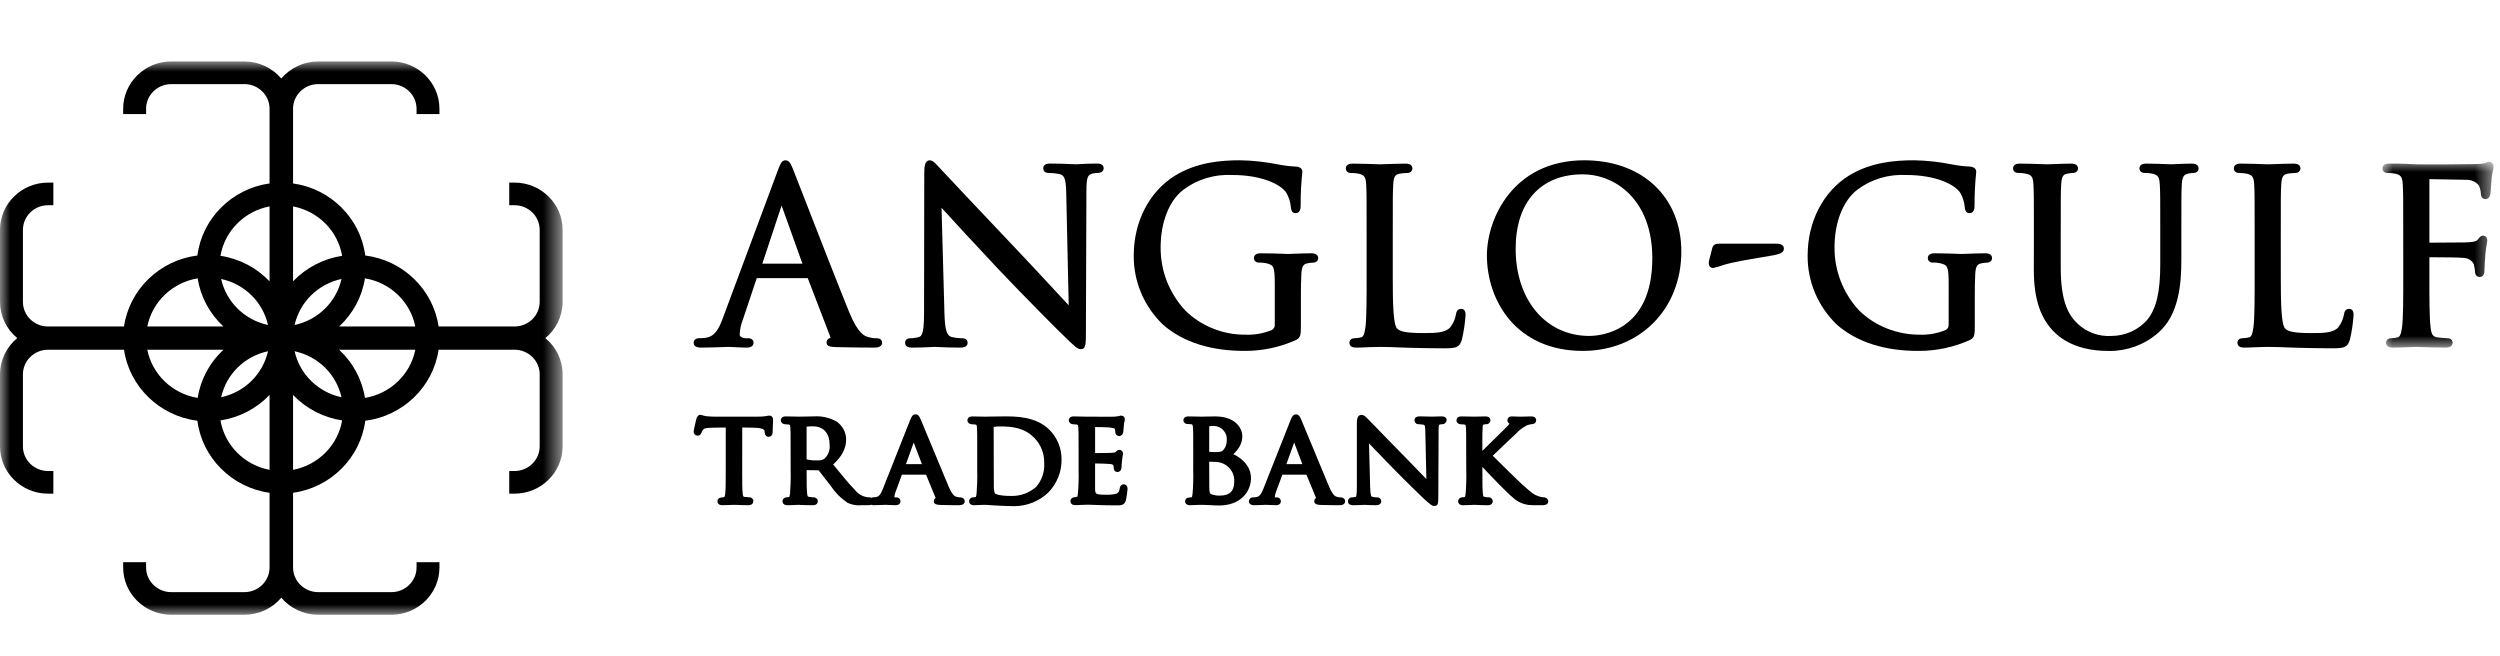 <?xml version="1.0" encoding="UTF-8"?>
<svg width="122px" height="32px" viewBox="0 0 122 32" version="1.1" xmlns="http://www.w3.org/2000/svg" xmlns:xlink="http://www.w3.org/1999/xlink">
    <title>18-Anglo-Gulf</title>
    <defs>
        <polygon id="path-1" points="0 0 5.423 0 5.423 9.071 0 9.071"></polygon>
        <polygon id="path-3" points="0 0 27.455 0 27.455 27 0 27"></polygon>
    </defs>
    <g id="18-Anglo-Gulf" stroke="none" fill="none" fill-rule="evenodd" stroke-width="1">
        <g id="Group-41" transform="translate(0, 3)">
            <path d="M37.55,17.281 C37.529,17.281 37.498,17.286 37.452,17.292 L37.37,17.308 C37.251,17.324 37.123,17.333 36.988,17.333 L34.867,17.333 C34.809,17.333 34.598,17.326 34.453,17.309 C34.373,17.296 34.297,17.275 34.223,17.25 L34.177,17.243 C34.06,17.243 34.017,17.353 33.988,17.426 L33.974,17.47 C33.971,17.487 33.957,17.549 33.939,17.625 C33.868,17.94 33.851,18.026 33.851,18.061 C33.846,18.166 33.922,18.252 34.037,18.261 C34.133,18.261 34.206,18.203 34.231,18.117 C34.25,18.068 34.275,18.021 34.306,17.975 C34.343,17.919 34.397,17.879 34.755,17.872 L35.416,17.862 L35.416,19.954 C35.416,20.451 35.416,20.88 35.391,21.092 C35.37,21.247 35.348,21.254 35.331,21.257 C35.289,21.269 35.245,21.276 35.203,21.278 C35.095,21.278 35.012,21.357 35.012,21.462 C35.012,21.494 35.024,21.654 35.249,21.654 C35.37,21.654 35.605,21.644 35.739,21.639 L35.83,21.636 L35.901,21.638 C36.029,21.643 36.293,21.654 36.526,21.654 C36.714,21.654 36.765,21.534 36.763,21.438 C36.758,21.387 36.732,21.342 36.694,21.31 L36.626,21.272 L36.579,21.271 C36.498,21.267 36.418,21.261 36.339,21.249 C36.273,21.239 36.263,21.237 36.244,21.093 C36.219,20.882 36.219,20.453 36.219,19.954 L36.222,17.862 L36.775,17.872 C37.29,17.884 37.304,17.995 37.309,18.034 L37.314,18.088 C37.332,18.278 37.429,18.317 37.507,18.317 C37.618,18.317 37.704,18.222 37.704,18.1 C37.704,18.078 37.708,18.009 37.711,17.924 C37.716,17.781 37.725,17.593 37.725,17.492 C37.725,17.291 37.579,17.281 37.55,17.281" id="Fill-1" fill="#000000"></path>
            <path d="M39.362,19.416 L39.362,17.821 C39.461,17.809 39.561,17.804 39.661,17.804 C40.186,17.804 40.485,18.132 40.487,18.72 C40.511,18.982 40.404,19.239 40.222,19.394 C40.119,19.452 40.002,19.477 39.867,19.469 C39.683,19.474 39.509,19.453 39.362,19.416 L39.362,19.416 Z M44.589,18.596 L44.99,19.651 L44.21,19.651 L44.589,18.596 Z M46.86,21.272 C46.793,21.265 46.739,21.263 46.681,21.246 C46.607,21.224 46.484,21.186 46.294,20.746 C46.11,20.312 45.767,19.48 45.471,18.767 C45.213,18.142 44.993,17.608 44.944,17.5 L44.915,17.437 C44.873,17.341 44.821,17.221 44.677,17.221 C44.526,17.221 44.472,17.359 44.406,17.52 L43.083,20.861 C42.968,21.148 42.885,21.241 42.728,21.26 C42.677,21.267 42.612,21.27 42.579,21.272 C42.558,21.272 42.541,21.287 42.52,21.295 C42.5,21.287 42.483,21.272 42.463,21.272 C42.405,21.272 42.343,21.267 42.282,21.255 C42.069,21.218 41.878,21.105 41.736,20.927 C41.442,20.628 41.094,20.199 40.688,19.702 L40.658,19.665 C41.096,19.267 41.292,18.882 41.292,18.424 C41.281,18.086 41.118,17.778 40.827,17.571 C40.484,17.38 40.095,17.292 39.708,17.32 C39.598,17.32 39.365,17.325 39.196,17.329 C39.1,17.331 39.025,17.332 39.005,17.332 L38.92,17.331 C38.787,17.327 38.53,17.32 38.339,17.32 C38.114,17.32 38.102,17.479 38.104,17.53 C38.114,17.618 38.184,17.687 38.293,17.702 C38.351,17.704 38.41,17.707 38.466,17.714 C38.554,17.726 38.559,17.728 38.569,17.875 C38.582,18.039 38.582,18.187 38.582,19.012 L38.584,19.959 C38.594,20.342 38.582,20.724 38.552,21.105 C38.542,21.16 38.528,21.236 38.515,21.252 C38.466,21.263 38.419,21.27 38.373,21.272 C38.268,21.275 38.187,21.36 38.187,21.463 C38.187,21.483 38.194,21.655 38.424,21.655 C38.572,21.655 38.868,21.642 38.98,21.635 L39.037,21.639 C39.159,21.644 39.431,21.655 39.671,21.655 C39.857,21.655 39.907,21.535 39.906,21.488 L39.909,21.456 L39.882,21.348 L39.769,21.275 L39.722,21.272 C39.645,21.268 39.566,21.262 39.487,21.248 C39.419,21.238 39.406,21.236 39.389,21.094 C39.363,20.883 39.363,20.476 39.363,19.962 L39.363,19.942 L39.95,19.95 C40.002,20.016 40.076,20.112 40.161,20.224 C40.276,20.374 40.409,20.55 40.529,20.696 C40.742,21.022 41.014,21.299 41.356,21.534 C41.532,21.617 41.724,21.661 41.912,21.661 C41.949,21.661 41.985,21.659 42.02,21.655 L42.372,21.655 C42.429,21.655 42.475,21.645 42.515,21.633 C42.549,21.645 42.586,21.654 42.639,21.654 C42.794,21.654 42.972,21.645 43.09,21.64 C43.146,21.639 43.19,21.635 43.208,21.635 C43.232,21.635 43.296,21.639 43.372,21.642 C43.489,21.647 43.631,21.654 43.712,21.654 C43.894,21.654 43.943,21.534 43.943,21.463 C43.943,21.372 43.879,21.272 43.737,21.272 L43.686,21.272 C43.665,21.27 43.648,21.267 43.643,21.274 C43.649,21.17 43.673,21.069 43.717,20.968 L44.014,20.165 L45.191,20.165 L45.66,21.301 C45.586,21.343 45.571,21.407 45.571,21.458 C45.571,21.625 45.752,21.633 45.87,21.639 L45.912,21.642 C46.303,21.654 46.72,21.654 46.803,21.654 C47.058,21.654 47.078,21.508 47.078,21.463 C47.078,21.353 46.986,21.272 46.86,21.272 L46.86,21.272 Z" id="Fill-3" fill="#000000"></path>
            <path d="M48.747,17.81 C49.474,17.802 50.007,17.901 50.471,18.363 C50.792,18.691 50.972,19.138 50.958,19.605 C50.982,20.032 50.838,20.445 50.566,20.756 C50.235,21.053 49.8,21.214 49.349,21.202 C48.693,21.202 48.563,21.087 48.555,21.084 C48.514,20.979 48.496,20.869 48.499,20.744 C48.494,20.648 48.494,20.134 48.494,19.59 L48.491,17.835 C48.577,17.818 48.663,17.81 48.747,17.81 M48.962,17.32 L48.852,17.322 C48.619,17.322 48.374,17.327 48.225,17.33 L48.097,17.333 L48.017,17.332 C47.887,17.328 47.637,17.322 47.446,17.322 C47.22,17.322 47.209,17.48 47.211,17.535 C47.223,17.621 47.291,17.687 47.399,17.702 C47.458,17.704 47.515,17.707 47.573,17.714 C47.659,17.726 47.666,17.727 47.676,17.874 C47.688,18.038 47.688,18.187 47.688,19.013 L47.688,19.958 C47.698,20.345 47.686,20.727 47.656,21.101 C47.645,21.158 47.634,21.236 47.62,21.251 C47.571,21.263 47.524,21.27 47.483,21.271 C47.377,21.271 47.292,21.358 47.292,21.462 C47.292,21.483 47.299,21.655 47.529,21.655 C47.62,21.655 47.757,21.648 47.867,21.641 C47.956,21.641 48.038,21.638 48.097,21.636 C48.127,21.636 48.313,21.648 48.55,21.667 L48.661,21.672 C48.881,21.684 49.129,21.697 49.327,21.697 L49.334,21.697 C49.385,21.701 49.434,21.702 49.484,21.702 C50.103,21.702 50.703,21.466 51.154,21.038 C51.578,20.604 51.808,20.034 51.803,19.438 C51.815,18.893 51.599,18.359 51.21,17.972 C50.544,17.311 49.549,17.318 48.962,17.32" id="Fill-5" fill="#000000"></path>
            <path d="M54.839,20.634 C54.763,20.634 54.667,20.67 54.635,20.859 C54.633,20.964 54.569,21.057 54.489,21.091 C54.322,21.133 54.148,21.15 53.964,21.143 C53.45,21.143 53.448,21.099 53.44,20.854 C53.436,20.778 53.438,20.442 53.44,20.19 L53.44,19.617 C53.653,19.62 54.052,19.627 54.163,19.642 C54.298,19.657 54.322,19.685 54.33,19.712 C54.344,19.747 54.351,19.788 54.349,19.835 C54.349,20.1 54.731,20.117 54.731,19.784 C54.731,19.749 54.744,19.558 54.758,19.453 C54.766,19.358 54.78,19.267 54.804,19.144 C54.804,19.034 54.726,18.953 54.623,18.953 C54.545,18.953 54.496,19.003 54.439,19.063 C54.418,19.083 54.344,19.09 54.249,19.098 C54.17,19.106 53.788,19.11 53.441,19.11 L53.441,17.841 C53.654,17.842 54.057,17.849 54.119,17.858 C54.386,17.891 54.398,17.918 54.401,17.923 C54.417,17.969 54.425,18.015 54.425,18.064 C54.425,18.212 54.525,18.28 54.618,18.28 C54.721,18.28 54.793,18.194 54.812,18.106 C54.821,18.062 54.831,17.942 54.837,17.847 C54.841,17.8 54.843,17.76 54.846,17.736 C54.853,17.655 54.866,17.602 54.875,17.567 C54.885,17.535 54.892,17.506 54.892,17.474 C54.892,17.347 54.807,17.28 54.694,17.28 L54.685,17.28 C54.655,17.286 54.628,17.295 54.601,17.307 L54.56,17.312 C54.511,17.318 54.445,17.33 54.378,17.334 C54.33,17.335 54.07,17.339 53.117,17.334 L52.963,17.332 C52.831,17.329 52.581,17.32 52.392,17.32 C52.167,17.32 52.155,17.481 52.157,17.535 C52.17,17.621 52.238,17.687 52.345,17.702 C52.404,17.704 52.463,17.707 52.519,17.714 C52.607,17.726 52.612,17.726 52.622,17.876 C52.635,18.038 52.635,18.187 52.635,19.012 L52.635,19.955 C52.645,20.333 52.635,20.717 52.601,21.099 C52.593,21.157 52.579,21.234 52.571,21.246 C52.52,21.256 52.468,21.265 52.419,21.268 C52.314,21.273 52.233,21.363 52.238,21.459 C52.238,21.479 52.245,21.652 52.475,21.652 C52.558,21.652 52.671,21.645 52.808,21.638 C52.926,21.631 53.031,21.631 53.043,21.631 C53.125,21.631 53.271,21.631 53.506,21.643 L53.546,21.645 C53.773,21.652 54.087,21.662 54.488,21.662 C54.711,21.662 54.873,21.662 54.946,21.408 C54.981,21.234 55.008,21.055 55.025,20.862 C55.025,20.641 54.858,20.634 54.839,20.634" id="Fill-7" fill="#000000"></path>
            <path d="M59.009,19.531 C59.236,19.533 59.295,19.538 59.31,19.54 L59.363,19.545 C59.609,19.558 59.836,19.667 59.998,19.847 C60.162,20.027 60.243,20.26 60.23,20.508 C60.23,20.963 60.008,21.184 59.547,21.184 C59.398,21.194 59.249,21.166 59.123,21.122 C59.033,21.079 59.033,21.079 59.014,20.843 C59.009,20.767 59.009,20.084 59.009,19.716 L59.009,19.531 Z M59.689,18.97 C59.616,19.048 59.55,19.062 59.244,19.062 C59.165,19.06 59.084,19.058 59.009,19.05 L59.011,17.801 C59.102,17.789 59.183,17.777 59.281,17.789 C59.457,17.806 59.614,17.889 59.724,18.022 C59.832,18.154 59.883,18.318 59.865,18.504 C59.87,18.676 59.807,18.842 59.689,18.97 L59.689,18.97 Z M60.187,19.166 C60.407,18.957 60.625,18.68 60.625,18.284 C60.625,17.951 60.348,17.321 59.297,17.321 C59.141,17.321 58.987,17.324 58.859,17.328 C58.769,17.331 58.693,17.333 58.639,17.333 L58.558,17.331 C58.428,17.328 58.178,17.321 57.987,17.321 C57.762,17.321 57.75,17.48 57.75,17.512 C57.75,17.61 57.836,17.691 57.941,17.691 C58,17.691 58.058,17.694 58.114,17.701 C58.193,17.713 58.205,17.715 58.218,17.875 C58.23,18.039 58.23,18.186 58.23,19.013 L58.229,19.959 C58.239,20.338 58.229,20.721 58.195,21.112 C58.185,21.169 58.173,21.25 58.168,21.26 C58.117,21.272 58.063,21.279 58.024,21.284 C57.899,21.284 57.833,21.374 57.833,21.463 C57.833,21.482 57.84,21.654 58.07,21.654 C58.163,21.654 58.298,21.647 58.409,21.641 C58.497,21.641 58.578,21.637 58.639,21.636 C58.654,21.636 58.729,21.637 58.827,21.641 L58.992,21.647 C59.175,21.661 59.383,21.668 59.488,21.668 C60.559,21.668 61.048,20.975 61.048,20.331 C61.048,19.782 60.645,19.374 60.187,19.166 L60.187,19.166 Z" id="Fill-9" fill="#000000"></path>
            <path d="M63.155,18.595 L63.555,19.651 L62.776,19.651 L63.155,18.595 Z M65.424,21.272 L65.421,21.272 C65.36,21.272 65.301,21.264 65.245,21.247 C65.171,21.225 65.048,21.186 64.858,20.745 C64.671,20.305 64.317,19.45 64.02,18.728 C63.77,18.12 63.557,17.606 63.51,17.5 L63.481,17.437 C63.439,17.341 63.384,17.221 63.243,17.221 C63.092,17.221 63.036,17.359 62.972,17.52 L61.649,20.861 C61.532,21.147 61.449,21.242 61.294,21.26 C61.243,21.267 61.194,21.27 61.149,21.272 C61.037,21.27 60.958,21.346 60.947,21.463 C60.947,21.509 60.966,21.654 61.203,21.654 C61.358,21.654 61.537,21.645 61.656,21.64 C61.711,21.639 61.754,21.635 61.772,21.635 C61.798,21.635 61.862,21.639 61.938,21.642 C62.053,21.647 62.196,21.654 62.277,21.654 C62.458,21.654 62.507,21.534 62.507,21.463 C62.507,21.372 62.443,21.272 62.303,21.272 L62.25,21.272 C62.228,21.272 62.212,21.269 62.208,21.274 C62.215,21.169 62.239,21.067 62.281,20.968 L62.58,20.165 L63.755,20.165 L64.224,21.301 C64.15,21.343 64.135,21.407 64.135,21.458 C64.135,21.625 64.316,21.634 64.436,21.639 L64.476,21.642 C64.867,21.654 65.284,21.654 65.369,21.654 C65.624,21.654 65.644,21.509 65.644,21.463 C65.644,21.353 65.549,21.272 65.424,21.272 L65.424,21.272 Z" id="Fill-11" fill="#000000"></path>
            <path d="M70.349,17.319 C70.197,17.319 70.062,17.324 69.971,17.329 C69.881,17.332 69.866,17.332 69.753,17.329 C69.633,17.324 69.455,17.319 69.283,17.319 C69.051,17.319 69.027,17.449 69.027,17.504 C69.027,17.616 69.11,17.702 69.217,17.702 C69.3,17.704 69.386,17.712 69.465,17.726 C69.519,17.736 69.55,17.741 69.556,18.081 L69.607,20.379 C69.592,20.364 69.577,20.349 69.562,20.332 C69.289,20.05 68.904,19.647 68.537,19.274 C67.961,18.691 67.408,18.12 67.075,17.775 C66.903,17.597 66.79,17.481 66.734,17.425 C66.655,17.346 66.557,17.244 66.44,17.244 C66.215,17.244 66.215,17.538 66.215,17.663 L66.215,20.722 C66.215,20.864 66.215,21.197 66.165,21.246 C66.102,21.262 66.038,21.272 65.968,21.272 C65.864,21.273 65.781,21.358 65.781,21.464 C65.781,21.508 65.798,21.654 66.017,21.654 C66.198,21.654 66.367,21.645 66.472,21.64 C66.555,21.635 66.56,21.635 66.636,21.638 C66.741,21.645 66.923,21.654 67.155,21.654 C67.393,21.654 67.405,21.495 67.405,21.454 C67.4,21.351 67.317,21.272 67.217,21.272 C67.131,21.277 67.045,21.262 66.966,21.245 C66.93,21.236 66.874,21.223 66.863,20.775 L66.808,18.639 C67.028,18.87 67.346,19.198 67.692,19.556 L68.002,19.874 C68.595,20.482 69.411,21.273 69.472,21.326 C69.807,21.627 69.881,21.691 69.999,21.691 C70.19,21.691 70.19,21.545 70.19,21.16 L70.204,18.032 C70.204,17.728 70.219,17.724 70.285,17.712 C70.315,17.704 70.347,17.702 70.38,17.702 L70.388,17.702 C70.489,17.702 70.576,17.631 70.598,17.504 C70.598,17.449 70.574,17.319 70.349,17.319" id="Fill-13" fill="#000000"></path>
            <path d="M75.346,21.272 L75.346,21.272 C75.243,21.265 75.142,21.243 75.046,21.206 C74.824,21.118 74.76,21.062 74.402,20.746 L74.285,20.645 C74.077,20.457 73.168,19.563 72.847,19.239 C73.124,18.967 73.84,18.292 73.969,18.174 C74.123,18.002 74.307,17.861 74.506,17.76 C74.589,17.725 74.679,17.703 74.76,17.697 C74.902,17.697 74.966,17.598 74.966,17.505 C74.966,17.486 74.959,17.321 74.735,17.321 C74.64,17.321 74.437,17.327 74.305,17.331 L74.192,17.334 C74.123,17.334 74.045,17.331 73.971,17.327 C73.898,17.324 73.827,17.321 73.77,17.321 C73.626,17.321 73.558,17.417 73.56,17.527 C73.572,17.594 73.612,17.65 73.665,17.679 C73.626,17.736 73.526,17.834 73.457,17.902 L73.416,17.943 C73.323,18.035 73.082,18.274 72.83,18.519 C72.63,18.717 72.461,18.881 72.338,19.002 C72.338,18.186 72.338,18.037 72.352,17.873 C72.36,17.728 72.372,17.726 72.433,17.713 C72.466,17.704 72.517,17.696 72.553,17.703 C72.651,17.694 72.727,17.62 72.733,17.512 C72.733,17.479 72.723,17.321 72.497,17.321 C72.39,17.321 72.21,17.326 72.081,17.329 C72.014,17.331 71.958,17.332 71.941,17.332 L71.863,17.331 C71.738,17.327 71.5,17.321 71.309,17.321 C71.084,17.321 71.072,17.479 71.076,17.539 C71.089,17.621 71.153,17.686 71.261,17.703 C71.321,17.704 71.38,17.708 71.436,17.714 C71.523,17.726 71.528,17.726 71.539,17.875 C71.55,18.039 71.55,18.188 71.55,19.012 L71.554,19.959 C71.564,20.339 71.552,20.724 71.522,21.105 C71.512,21.16 71.5,21.236 71.486,21.252 C71.437,21.264 71.39,21.27 71.339,21.272 C71.234,21.277 71.152,21.367 71.158,21.465 C71.158,21.483 71.165,21.656 71.393,21.656 C71.51,21.656 71.697,21.647 71.826,21.64 C71.888,21.639 71.936,21.635 71.949,21.635 C71.963,21.635 71.998,21.637 72.049,21.64 C72.183,21.645 72.411,21.656 72.608,21.656 C72.794,21.656 72.845,21.536 72.845,21.458 C72.842,21.353 72.75,21.26 72.661,21.272 C72.593,21.27 72.527,21.262 72.458,21.248 C72.39,21.238 72.382,21.238 72.365,21.093 C72.34,20.882 72.34,20.452 72.34,19.955 L72.34,19.786 C72.786,20.268 73.616,21.117 73.822,21.274 C74.03,21.475 74.302,21.603 74.596,21.64 C74.729,21.652 74.865,21.657 74.998,21.654 L75.286,21.654 C75.529,21.654 75.554,21.52 75.554,21.463 C75.554,21.356 75.46,21.272 75.346,21.272" id="Fill-15" fill="#000000"></path>
            <path d="M37.202,9.866 L38.142,7.029 L39.158,9.866 L37.202,9.866 Z M34.219,13.963 C34.591,13.963 35.005,13.946 35.276,13.938 C35.404,13.932 35.499,13.929 35.539,13.929 C35.59,13.929 35.702,13.934 35.833,13.941 C36.033,13.951 36.283,13.963 36.452,13.963 C36.751,13.963 36.775,13.779 36.775,13.723 C36.775,13.687 36.761,13.507 36.509,13.507 L36.394,13.507 C36.296,13.507 36.097,13.461 36.097,13.327 C36.107,13.081 36.158,12.837 36.252,12.599 L36.93,10.573 L39.418,10.573 L40.496,13.375 C40.527,13.456 40.532,13.493 40.527,13.488 C40.351,13.534 40.337,13.671 40.337,13.711 C40.337,13.916 40.549,13.926 40.773,13.938 L40.829,13.939 C41.351,13.954 42.004,13.963 42.668,13.963 C42.999,13.963 43.048,13.812 43.048,13.725 C43.048,13.674 43.03,13.508 42.783,13.508 C42.633,13.508 42.499,13.488 42.359,13.444 C42.215,13.403 41.884,13.312 41.449,12.254 C40.934,10.995 39.847,8.201 39.198,6.533 C38.953,5.903 38.776,5.45 38.728,5.33 C38.597,4.997 38.519,4.823 38.333,4.823 C38.147,4.823 38.074,4.999 37.939,5.367 L35.284,12.499 C35.075,13.081 34.865,13.429 34.424,13.485 C34.336,13.496 34.18,13.507 34.103,13.507 C33.937,13.507 33.851,13.616 33.851,13.723 C33.851,13.882 33.974,13.963 34.219,13.963 L34.219,13.963 Z" id="Fill-17" fill="#000000"></path>
            <path d="M46.98,13.508 C46.794,13.506 46.608,13.484 46.438,13.445 C46.223,13.381 46.111,13.18 46.088,12.249 L45.947,7.141 C46.498,7.746 47.605,8.953 48.731,10.146 C49.972,11.456 51.66,13.151 51.785,13.263 C52.475,13.942 52.584,14.04 52.74,14.04 C52.993,14.04 52.993,13.817 52.993,13.078 L53.017,6.347 C53.017,5.629 53.08,5.52 53.338,5.466 C53.418,5.446 53.497,5.438 53.582,5.438 C53.773,5.438 53.859,5.319 53.859,5.209 C53.859,4.981 53.598,4.981 53.5,4.981 C53.183,4.981 52.906,4.997 52.715,5.008 C52.622,5.013 52.551,5.017 52.507,5.017 C52.466,5.017 52.378,5.013 52.26,5.008 C52.017,4.997 51.646,4.981 51.293,4.981 C51.178,4.981 50.911,4.981 50.911,5.209 C50.911,5.35 51.004,5.438 51.151,5.438 C51.334,5.439 51.518,5.458 51.689,5.49 C51.919,5.549 52.02,5.656 52.033,6.442 L52.153,11.899 C51.957,11.689 51.694,11.405 51.391,11.079 C50.866,10.511 50.222,9.818 49.612,9.176 C47.856,7.324 46.081,5.441 45.892,5.233 C45.865,5.204 45.831,5.169 45.795,5.128 C45.621,4.939 45.508,4.824 45.38,4.824 C45.104,4.824 45.104,5.189 45.104,5.546 L45.094,12.127 C45.094,13.097 45.038,13.393 44.847,13.445 C44.707,13.486 44.56,13.508 44.411,13.508 C44.244,13.508 44.169,13.619 44.169,13.724 C44.169,13.883 44.281,13.964 44.502,13.964 C44.869,13.964 45.219,13.947 45.434,13.937 C45.527,13.932 45.593,13.929 45.623,13.929 C45.652,13.929 45.711,13.932 45.792,13.935 C46.013,13.946 46.385,13.964 46.863,13.964 C47.159,13.964 47.22,13.834 47.22,13.724 C47.22,13.619 47.146,13.508 46.98,13.508" id="Fill-19" fill="#000000"></path>
            <path d="M63.257,13.587 C63.477,13.461 63.484,13.348 63.484,12.838 L63.484,11.552 C63.484,11.073 63.484,10.729 63.507,10.365 C63.529,9.966 63.622,9.884 63.822,9.846 C63.909,9.829 63.999,9.818 64.085,9.816 C64.222,9.816 64.327,9.723 64.327,9.6 C64.327,9.49 64.268,9.36 63.991,9.36 C63.74,9.36 63.293,9.377 63.036,9.387 C62.934,9.39 62.863,9.393 62.846,9.393 C62.833,9.393 62.777,9.392 62.694,9.388 C62.436,9.378 61.922,9.36 61.526,9.36 C61.251,9.36 61.192,9.49 61.192,9.6 C61.192,9.723 61.297,9.816 61.433,9.816 C61.565,9.808 61.684,9.826 61.792,9.845 C62.145,9.941 62.209,9.958 62.209,10.886 L62.209,12.846 C62.216,12.956 62.157,13.058 62.066,13.103 C61.66,13.27 61.232,13.35 60.79,13.333 L60.744,13.333 C59.657,13.333 58.599,12.902 57.839,12.15 C57.056,11.305 56.63,10.211 56.639,9.069 C56.639,7.852 57.049,6.804 57.737,6.268 C58.422,5.748 59.274,5.493 60.147,5.54 C61.55,5.54 62.491,5.988 62.767,6.399 C62.894,6.61 62.971,6.85 62.992,7.098 C63.002,7.19 63.026,7.403 63.22,7.403 C63.472,7.403 63.472,7.129 63.472,7.012 C63.468,6.476 63.497,5.932 63.555,5.381 C63.555,5.331 63.534,5.158 63.274,5.131 C62.966,5.119 62.655,5.08 62.349,5.02 C61.755,4.901 61.144,4.834 60.533,4.822 C59.617,4.822 58.427,4.906 57.347,5.567 C56.083,6.35 55.327,7.81 55.327,9.47 C55.312,10.739 55.836,11.971 56.769,12.858 C57.759,13.71 59.115,14.132 60.774,14.124 C61.621,14.124 62.475,13.94 63.257,13.587" id="Fill-21" fill="#000000"></path>
            <path d="M66.283,5.471 C66.574,5.532 66.647,5.629 66.669,5.99 C66.691,6.354 66.691,6.675 66.691,8.463 L66.691,10.484 C66.691,11.559 66.691,12.487 66.635,12.957 C66.586,13.313 66.53,13.442 66.41,13.466 C66.302,13.489 66.194,13.504 66.091,13.508 C65.934,13.508 65.851,13.616 65.851,13.724 C65.851,13.832 65.908,13.964 66.185,13.964 C66.361,13.964 66.621,13.952 66.85,13.94 C67.014,13.94 67.161,13.935 67.252,13.932 L67.33,13.929 C67.651,13.929 67.994,13.939 68.518,13.964 L68.851,13.973 C69.28,13.984 69.797,13.998 70.461,13.998 C71.068,13.998 71.222,13.959 71.34,13.575 C71.431,13.188 71.491,12.793 71.519,12.391 C71.519,12.304 71.519,12.071 71.301,12.071 C71.203,12.071 71.08,12.12 71.051,12.343 C71.012,12.57 70.918,12.784 70.781,12.962 C70.551,13.234 70.117,13.254 69.479,13.254 C68.582,13.254 68.323,13.173 68.18,13.033 C67.984,12.84 67.967,11.728 67.967,10.506 L67.967,8.463 C67.967,6.675 67.967,6.352 67.99,5.99 C68.014,5.588 68.107,5.509 68.32,5.473 C68.443,5.453 68.567,5.443 68.683,5.441 C68.82,5.441 68.925,5.348 68.925,5.225 C68.925,5.115 68.866,4.985 68.59,4.985 C68.34,4.985 67.833,5.002 67.541,5.012 C67.426,5.017 67.345,5.019 67.33,5.019 C67.316,5.019 67.26,5.017 67.178,5.013 C66.921,5.003 66.405,4.985 66.008,4.985 C65.717,4.985 65.675,5.135 65.675,5.225 C65.675,5.348 65.778,5.441 65.917,5.441 C66.042,5.441 66.167,5.451 66.283,5.471" id="Fill-23" fill="#000000"></path>
            <path d="M77.229,5.508 C78.868,5.508 80.633,6.789 80.633,9.6 C80.633,13.21 78.069,13.393 77.555,13.393 C75.441,13.393 73.964,11.643 73.964,9.14 C73.964,6.865 75.185,5.508 77.229,5.508 M77.31,4.822 L77.31,4.822 C73.85,4.822 72.561,7.668 72.561,9.461 C72.561,11.708 74.024,14.124 77.239,14.124 C80.026,14.124 82.049,12.086 82.049,9.279 C82.049,6.614 80.146,4.822 77.31,4.822" id="Fill-25" fill="#000000"></path>
            <path d="M96.877,9.36 C96.627,9.36 96.179,9.377 95.92,9.387 C95.82,9.39 95.749,9.394 95.733,9.394 C95.719,9.394 95.663,9.392 95.58,9.389 C95.322,9.378 94.808,9.36 94.413,9.36 C94.137,9.36 94.078,9.49 94.078,9.6 C94.078,9.723 94.181,9.816 94.32,9.816 C94.435,9.804 94.568,9.826 94.678,9.845 C95.031,9.941 95.095,9.958 95.095,10.886 L95.094,12.846 C95.102,12.956 95.041,13.058 94.952,13.103 C94.548,13.269 94.125,13.348 93.674,13.333 C92.584,13.335 91.496,12.912 90.723,12.15 C89.942,11.305 89.516,10.212 89.525,9.069 C89.525,7.852 89.936,6.804 90.623,6.269 C91.308,5.748 92.16,5.493 93.034,5.54 C94.436,5.54 95.378,5.988 95.653,6.399 C95.78,6.608 95.858,6.85 95.878,7.098 C95.89,7.197 95.912,7.403 96.106,7.403 C96.358,7.403 96.358,7.129 96.358,7.012 C96.355,6.477 96.383,5.932 96.441,5.381 C96.441,5.331 96.42,5.158 96.158,5.131 C95.853,5.119 95.542,5.081 95.236,5.02 C94.641,4.901 94.031,4.834 93.419,4.822 C92.503,4.822 91.313,4.906 90.233,5.566 C88.969,6.35 88.213,7.81 88.213,9.47 C88.198,10.739 88.722,11.971 89.655,12.858 C90.645,13.708 91.987,14.133 93.661,14.124 C94.507,14.124 95.361,13.94 96.143,13.587 C96.363,13.462 96.37,13.348 96.37,12.838 L96.37,11.552 C96.37,11.074 96.37,10.729 96.392,10.365 C96.415,9.967 96.507,9.884 96.708,9.847 C96.796,9.83 96.885,9.818 96.97,9.816 C97.108,9.816 97.211,9.723 97.211,9.6 C97.211,9.49 97.154,9.36 96.877,9.36" id="Fill-27" fill="#000000"></path>
            <path d="M106.957,4.984 C106.719,4.984 106.386,4.999 106.171,5.009 C106.073,5.014 106.002,5.018 105.977,5.018 C105.958,5.018 105.899,5.016 105.815,5.013 C105.573,5.003 105.123,4.984 104.738,4.984 C104.463,4.984 104.404,5.114 104.404,5.222 C104.404,5.346 104.508,5.439 104.645,5.439 C104.77,5.439 104.895,5.449 105.014,5.471 C105.301,5.53 105.377,5.631 105.397,5.991 C105.421,6.353 105.421,6.676 105.421,8.462 L105.421,9.899 C105.421,11.256 105.228,12.069 104.78,12.615 C104.346,13.105 103.717,13.389 103.046,13.394 C102.436,13.433 101.833,13.221 101.393,12.801 C100.983,12.417 100.564,11.793 100.564,10.071 L100.564,8.462 C100.564,6.674 100.564,6.353 100.586,5.991 C100.611,5.582 100.701,5.501 100.902,5.471 C100.988,5.454 101.077,5.442 101.164,5.439 C101.302,5.439 101.405,5.346 101.405,5.222 C101.405,5.114 101.348,4.984 101.071,4.984 C100.844,4.984 100.469,4.999 100.204,5.009 C100.062,5.014 99.952,5.018 99.915,5.018 C99.883,5.018 99.795,5.014 99.671,5.011 C99.391,5.001 98.936,4.984 98.571,4.984 C98.296,4.984 98.238,5.114 98.238,5.222 C98.238,5.346 98.341,5.439 98.478,5.439 C98.607,5.435 98.727,5.45 98.847,5.472 C99.137,5.53 99.21,5.628 99.23,5.991 C99.254,6.353 99.254,6.676 99.254,8.462 L99.25,10.142 C99.25,11.611 99.578,12.576 100.314,13.269 C101.115,14.012 102.227,14.124 102.815,14.124 L102.815,14.124 C102.86,14.126 102.906,14.127 102.952,14.127 C103.829,14.127 104.665,13.815 105.323,13.238 C106.322,12.368 106.45,10.886 106.45,9.693 L106.45,8.462 C106.45,6.674 106.45,6.351 106.472,5.99 C106.496,5.598 106.584,5.516 106.79,5.471 C106.878,5.452 106.967,5.442 107.05,5.439 C107.189,5.439 107.292,5.346 107.292,5.222 C107.292,5.114 107.234,4.984 106.957,4.984" id="Fill-29" fill="#000000"></path>
            <path d="M114.638,12.072 C114.538,12.072 114.415,12.121 114.388,12.342 C114.347,12.569 114.253,12.785 114.117,12.963 C113.888,13.235 113.453,13.255 112.814,13.255 C111.917,13.255 111.658,13.174 111.516,13.034 C111.319,12.839 111.303,11.727 111.303,10.507 L111.302,8.462 C111.302,6.674 111.302,6.351 111.325,5.989 C111.349,5.589 111.444,5.509 111.657,5.472 C111.778,5.454 111.902,5.444 112.018,5.44 C112.157,5.44 112.26,5.347 112.26,5.224 C112.26,5.114 112.203,4.984 111.927,4.984 C111.675,4.984 111.168,5.002 110.878,5.013 C110.763,5.016 110.681,5.019 110.665,5.019 C110.651,5.019 110.595,5.018 110.512,5.014 C110.256,5.004 109.74,4.984 109.343,4.984 C109.054,4.984 109.012,5.134 109.012,5.224 C109.012,5.347 109.115,5.44 109.252,5.44 C109.378,5.44 109.503,5.452 109.618,5.472 C109.909,5.531 109.982,5.628 110.004,5.991 C110.027,6.353 110.027,6.676 110.027,8.462 L110.027,10.485 C110.027,11.558 110.027,12.486 109.97,12.956 C109.921,13.314 109.865,13.441 109.745,13.466 C109.637,13.49 109.529,13.504 109.426,13.507 C109.269,13.507 109.186,13.617 109.186,13.723 C109.186,13.833 109.243,13.963 109.52,13.963 C109.698,13.963 109.956,13.951 110.186,13.941 C110.35,13.941 110.497,13.935 110.589,13.931 L110.665,13.929 C110.986,13.929 111.329,13.94 111.853,13.963 L112.186,13.972 C112.617,13.984 113.134,13.997 113.796,13.997 C114.403,13.997 114.557,13.96 114.675,13.575 C114.766,13.193 114.826,12.797 114.854,12.391 C114.854,12.304 114.854,12.072 114.638,12.072" id="Fill-31" fill="#000000"></path>
            <g id="Group-35" transform="translate(116.262, 4.892)">
                <mask id="mask-2" fill="white">
                    <use xlink:href="#path-1"></use>
                </mask>
                <g id="Clip-34"></g>
                <path d="M5.205,0 C5.141,0 5.091,0.029 5.048,0.051 C5.033,0.061 5.014,0.071 5.014,0.073 C4.856,0.101 4.692,0.113 4.521,0.115 C4.239,0.127 1.886,0.139 1.661,0.127 L1.18,0.103 C0.923,0.091 0.603,0.091 0.333,0.091 C0.057,0.091 0,0.221 0,0.331 C0,0.455 0.101,0.548 0.24,0.548 C0.36,0.553 0.487,0.558 0.607,0.58 C0.896,0.637 0.97,0.74 0.992,1.099 C1.016,1.462 1.016,1.785 1.016,3.571 L1.017,5.592 C1.017,6.666 1.017,7.594 0.96,8.065 C0.911,8.422 0.855,8.548 0.733,8.574 C0.629,8.597 0.521,8.613 0.417,8.616 C0.259,8.616 0.176,8.724 0.176,8.832 C0.176,8.941 0.233,9.071 0.51,9.071 C0.761,9.071 1.207,9.054 1.465,9.044 C1.567,9.039 1.638,9.037 1.655,9.037 C1.666,9.037 1.715,9.039 1.788,9.042 C2.043,9.05 2.596,9.071 3.091,9.071 C3.402,9.071 3.426,8.888 3.426,8.832 C3.426,8.724 3.343,8.616 3.191,8.616 C3.018,8.609 2.848,8.594 2.677,8.57 C2.462,8.542 2.388,8.43 2.349,8.067 C2.292,7.594 2.292,6.666 2.292,5.592 L2.292,4.661 C3.174,4.661 3.801,4.675 3.982,4.695 C4.195,4.707 4.379,4.832 4.457,5.001 C4.492,5.126 4.514,5.256 4.521,5.376 C4.521,5.523 4.616,5.625 4.751,5.625 C4.981,5.625 4.981,5.359 4.981,5.26 C4.981,5.182 5.003,4.727 5.025,4.504 C5.047,4.273 5.077,4.112 5.097,4.009 C5.111,3.931 5.119,3.879 5.119,3.847 C5.119,3.615 4.935,3.608 4.913,3.608 C4.803,3.608 4.739,3.691 4.692,3.75 L4.665,3.786 C4.6,3.877 4.509,3.907 4.237,3.929 C4.076,3.941 3.918,3.941 3.722,3.941 L2.292,3.951 L2.293,0.85 L4.06,0.882 C4.316,0.864 4.573,0.98 4.709,1.163 C4.764,1.284 4.796,1.413 4.803,1.538 C4.803,1.81 4.991,1.824 5.03,1.824 C5.099,1.824 5.224,1.791 5.27,1.573 C5.285,1.482 5.298,1.262 5.31,1.07 C5.319,0.953 5.324,0.852 5.331,0.806 C5.349,0.624 5.376,0.505 5.396,0.417 C5.412,0.35 5.423,0.299 5.423,0.25 C5.423,0.086 5.314,0 5.205,0" id="Fill-33" fill="#000000" mask="url(#mask-2)"></path>
            </g>
            <path d="M86.599,8.891 L83.949,8.891 C83.795,8.891 83.621,8.891 83.56,9.099 L83.396,9.744 C83.385,9.834 83.378,9.939 83.444,10.013 C83.477,10.052 83.525,10.076 83.606,10.076 C83.613,10.076 83.619,10.074 83.626,10.074 C83.79,10.035 83.956,9.984 84.115,9.929 C84.547,9.795 85.294,9.668 86.016,9.548 L86.53,9.46 C86.81,9.401 87.054,9.352 87.054,9.134 C87.054,8.891 86.78,8.891 86.599,8.891" id="Fill-36" fill="#000000"></path>
            <g id="Group-40">
                <mask id="mask-4" fill="white">
                    <use xlink:href="#path-3"></use>
                </mask>
                <g id="Clip-39"></g>
                <path d="M7.188,12.933 C7.43,11.727 8.41,10.789 9.645,10.583 C9.786,11.482 10.233,12.313 10.904,12.933 L7.188,12.933 Z M13.154,10.728 C12.522,10.064 11.673,9.621 10.759,9.484 C10.967,8.271 11.923,7.309 13.154,7.072 L13.154,10.728 Z M10.791,16.386 C11.045,15.259 11.93,14.389 13.078,14.14 C12.824,15.267 11.937,16.138 10.791,16.386 L10.791,16.386 Z M13.078,12.859 C11.93,12.611 11.045,11.74 10.791,10.613 C11.939,10.863 12.824,11.732 13.078,12.859 L13.078,12.859 Z M13.154,16.273 L13.154,19.929 C11.923,19.694 10.969,18.732 10.759,17.517 C11.675,17.378 12.523,16.936 13.154,16.273 L13.154,16.273 Z M10.904,14.068 C10.233,14.688 9.786,15.521 9.645,16.418 C8.408,16.214 7.43,15.274 7.188,14.068 L10.904,14.068 Z M20.267,12.933 L16.551,12.933 C17.222,12.313 17.67,11.482 17.81,10.583 C19.047,10.787 20.026,11.727 20.267,12.933 L20.267,12.933 Z M20.267,14.068 C20.027,15.274 19.047,16.214 17.81,16.418 C17.67,15.519 17.222,14.686 16.549,14.068 L20.267,14.068 Z M14.301,10.728 L14.301,7.072 C15.532,7.307 16.487,8.269 16.696,9.484 C15.782,9.623 14.932,10.065 14.301,10.728 L14.301,10.728 Z M16.666,10.613 C16.411,11.74 15.523,12.611 14.376,12.861 C14.631,11.734 15.518,10.863 16.666,10.613 L16.666,10.613 Z M14.301,19.929 L14.301,16.273 C14.932,16.936 15.78,17.378 16.696,17.517 C16.487,18.732 15.53,19.694 14.301,19.929 L14.301,19.929 Z M14.376,14.14 C15.525,14.389 16.411,15.259 16.666,16.386 C15.518,16.138 14.631,15.267 14.376,14.14 L14.376,14.14 Z M25.113,5.911 L24.851,5.911 L24.851,7.015 L25.113,7.015 C25.787,7.017 26.336,7.554 26.336,8.216 L26.336,11.732 C26.336,12.394 25.787,12.932 25.113,12.933 L21.403,12.933 C21.141,11.128 19.664,9.697 17.825,9.469 C17.592,7.659 16.137,6.207 14.301,5.952 L14.301,2.306 C14.301,1.644 14.852,1.105 15.527,1.105 L19.103,1.105 C19.777,1.106 20.327,1.644 20.328,2.306 L20.328,2.567 L21.445,2.567 L21.445,2.306 C21.444,1.037 20.394,0.001 19.103,-0.001 L15.527,-0.001 C14.829,-0.001 14.17,0.309 13.727,0.831 C13.284,0.309 12.627,0.001 11.929,-0.001 L8.352,-0.001 C7.063,0.001 6.012,1.037 6.01,2.306 L6.01,2.567 L7.13,2.567 L7.13,2.306 C7.13,1.644 7.68,1.106 8.354,1.105 L11.93,1.105 C12.605,1.106 13.154,1.644 13.154,2.306 L13.154,5.952 C11.318,6.207 9.865,7.659 9.632,9.469 C7.791,9.697 6.314,11.128 6.052,12.933 L2.342,12.933 C1.668,12.933 1.119,12.394 1.119,11.734 L1.119,8.216 C1.119,7.554 1.668,7.017 2.342,7.015 L2.604,7.015 L2.604,5.911 L2.342,5.911 C1.051,5.913 0,6.946 0,8.216 L0,11.732 C0,12.418 0.311,13.065 0.842,13.5 C0.311,13.936 0,14.583 0,15.267 L0,18.785 C0,20.055 1.051,21.09 2.342,21.09 L2.604,21.09 L2.604,19.986 L2.342,19.986 C1.668,19.984 1.119,19.445 1.119,18.785 L1.119,15.267 C1.119,14.607 1.668,14.068 2.342,14.068 L6.052,14.068 C6.314,15.873 7.791,17.302 9.632,17.532 C9.863,19.342 11.318,20.792 13.154,21.049 L13.154,24.695 C13.154,25.356 12.605,25.895 11.93,25.896 L8.354,25.896 C7.678,25.895 7.13,25.356 7.129,24.695 L7.129,24.434 L6.01,24.434 L6.01,24.695 C6.01,25.964 7.061,26.998 8.352,27 L11.929,27 C12.627,27 13.284,26.692 13.727,26.168 C14.17,26.692 14.827,27 15.525,27 L19.103,27 C20.394,26.998 21.444,25.964 21.445,24.695 L21.445,24.434 L20.328,24.434 L20.328,24.695 C20.327,25.356 19.779,25.895 19.105,25.896 L15.527,25.896 C14.852,25.895 14.301,25.356 14.301,24.695 L14.301,21.049 C16.137,20.792 17.592,19.342 17.825,17.532 C19.666,17.302 21.141,15.873 21.403,14.066 L25.113,14.066 C25.787,14.068 26.336,14.607 26.336,15.267 L26.336,18.785 C26.336,19.445 25.787,19.984 25.113,19.986 L24.851,19.986 L24.851,21.09 L25.113,21.09 C26.404,21.088 27.454,20.054 27.455,18.785 L27.455,15.267 C27.455,14.581 27.143,13.934 26.614,13.5 C27.143,13.065 27.455,12.42 27.455,11.732 L27.455,8.216 C27.454,6.946 26.404,5.913 25.113,5.911 L25.113,5.911 Z" id="Fill-38" fill="#000000" mask="url(#mask-4)"></path>
            </g>
        </g>
    </g>
</svg>